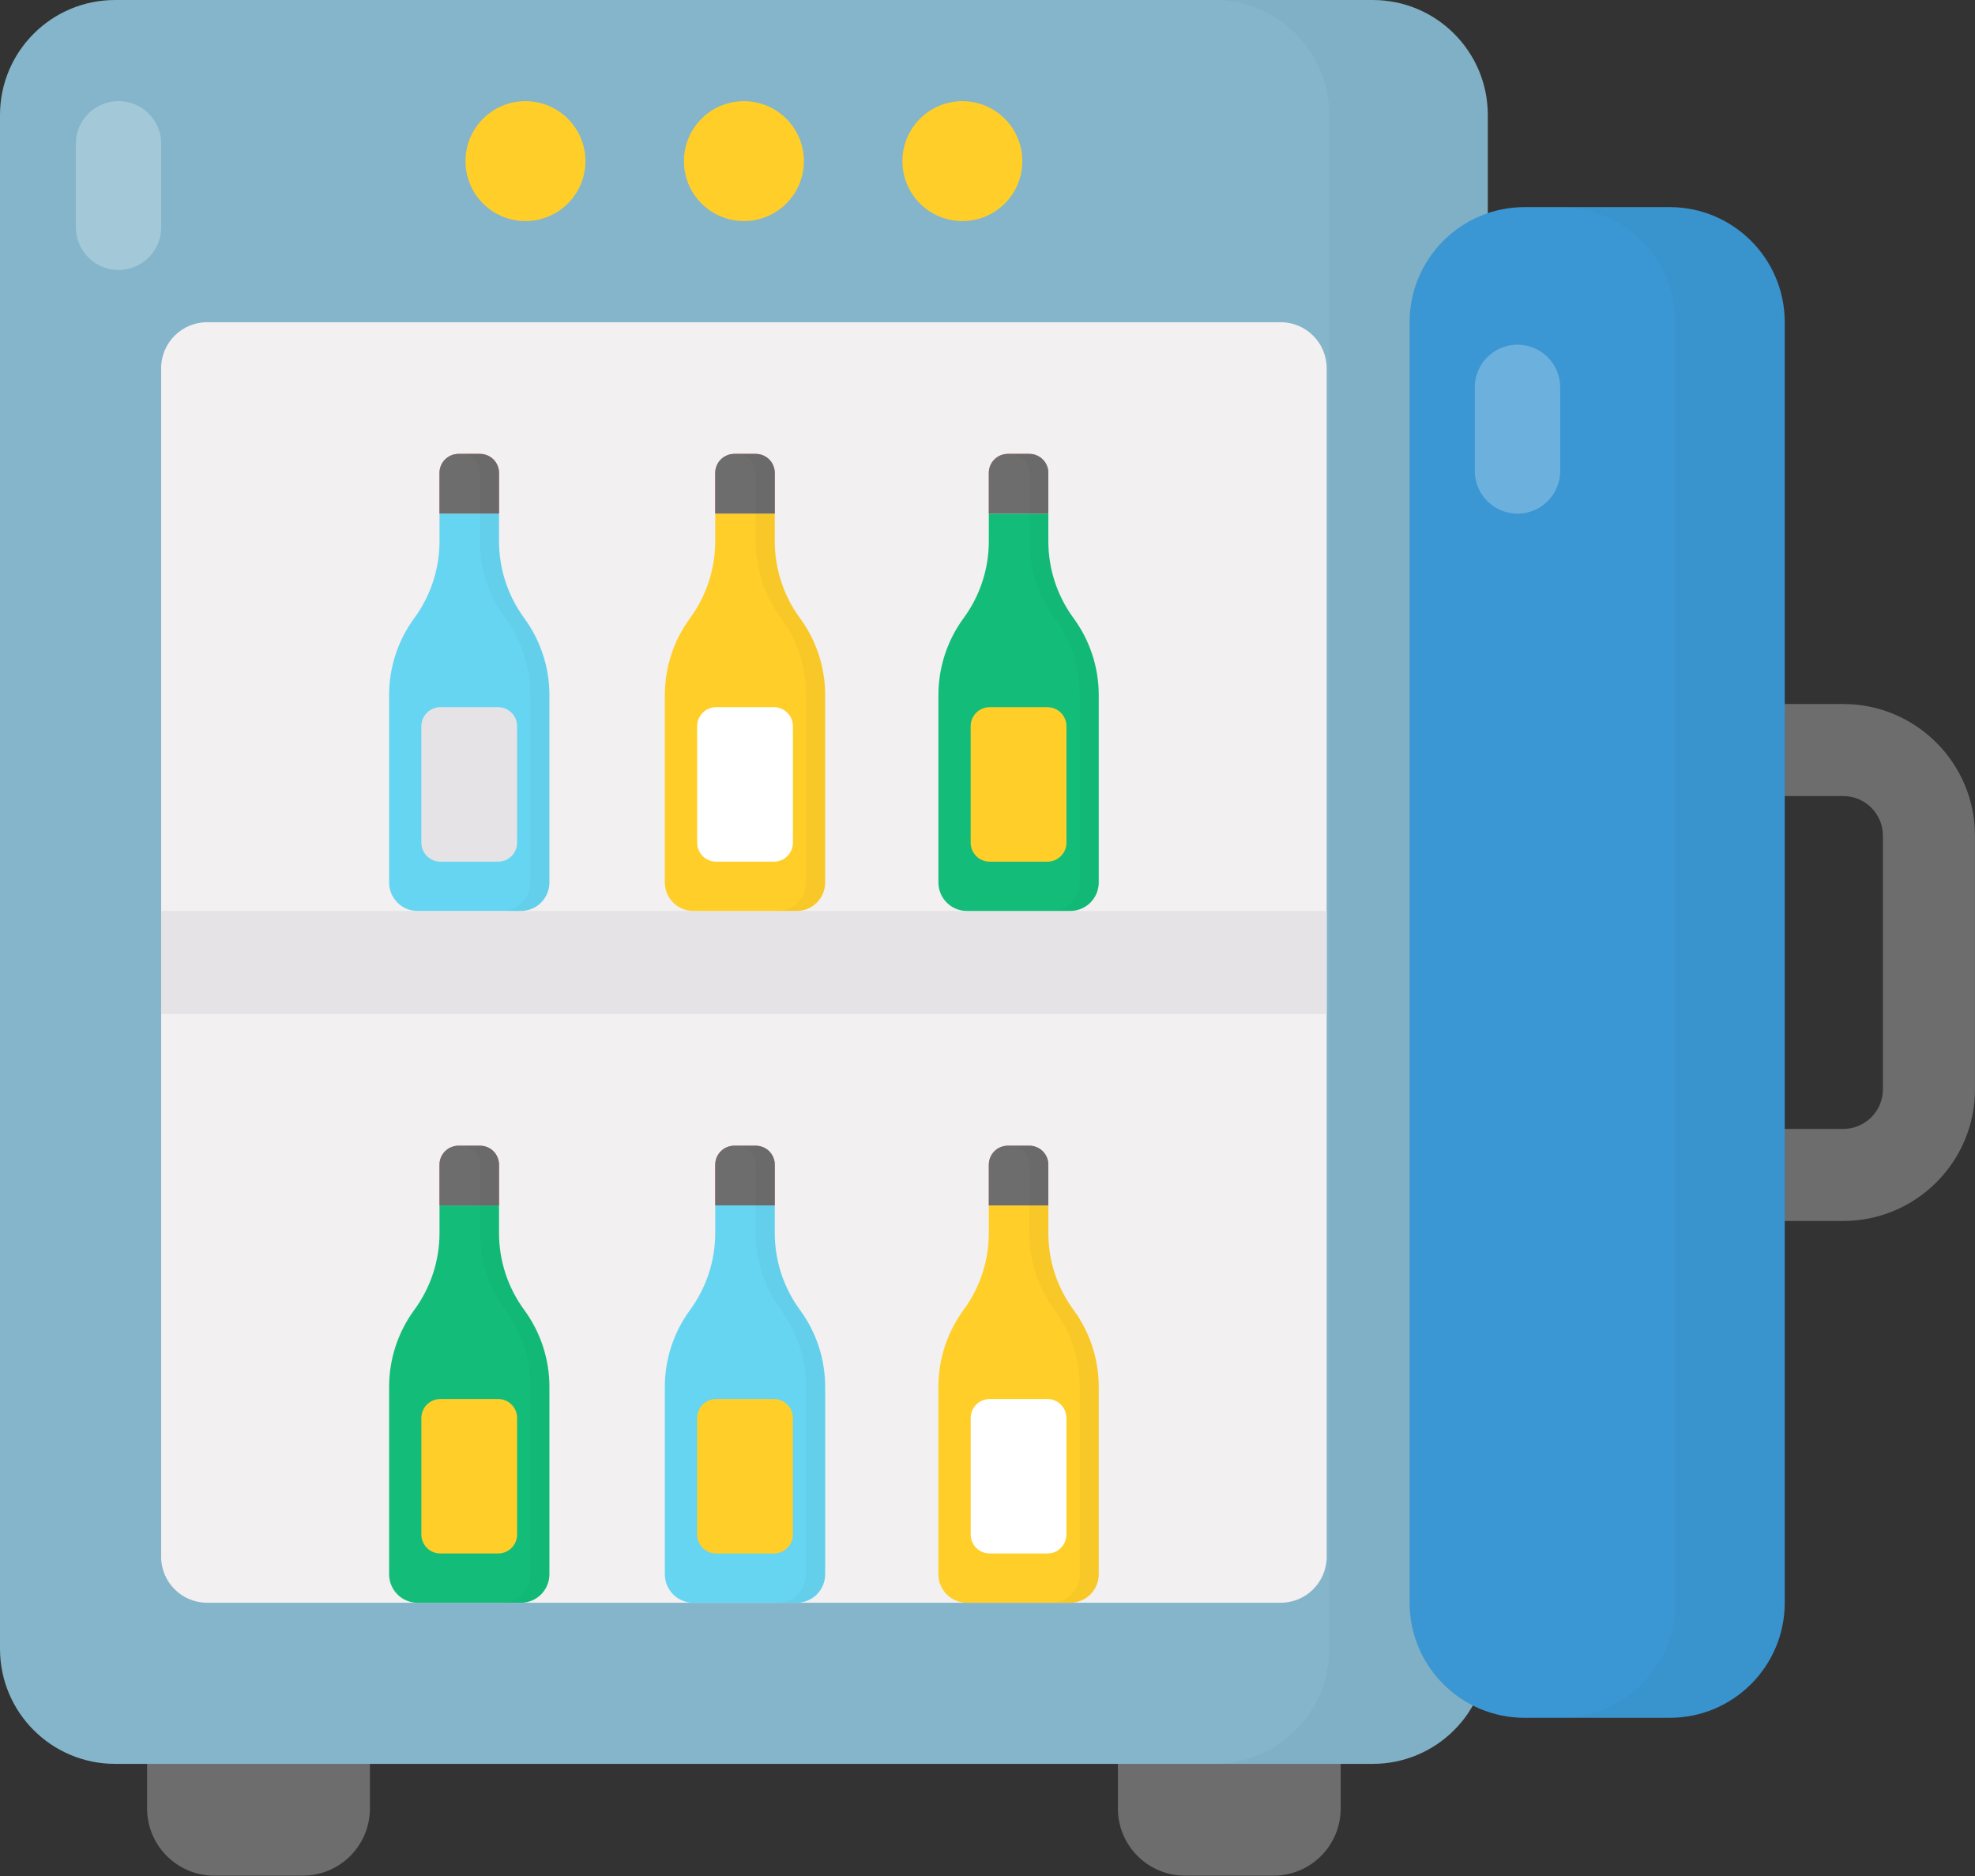<?xml version="1.0" encoding="UTF-8"?>
<svg xmlns="http://www.w3.org/2000/svg" width="60" height="57" viewBox="0 0 60 57" fill="none">
  <rect x="0" y="0" width="60" height="57" fill="#333333" stroke="none"/>
  <path d="M56 37.097H50.272V21.391H56C58.205 21.391 59.999 23.185 59.999 25.39V33.098C59.999 35.303 58.205 37.097 56 37.097ZM53.069 34.3H56C56.663 34.3 57.202 33.761 57.202 33.098V25.39C57.202 24.728 56.663 24.188 56 24.188H53.069V34.3Z" fill="#6D6D6D"></path>
  <path d="M11.238 52.102V54.948C11.238 56.076 10.324 56.99 9.196 56.99H6.511C5.384 56.99 4.469 56.076 4.469 54.948V52.102H11.238ZM40.73 52.102V54.948C40.73 56.076 39.816 56.99 38.688 56.99H36.003C34.875 56.99 33.961 56.076 33.961 54.948V52.102H40.73Z" fill="#6D6D6D"></path>
  <path d="M45.199 3.496V50.097C45.199 52.028 43.633 53.593 41.703 53.593H3.496C1.565 53.593 0 52.028 0 50.097V3.496C0 1.565 1.565 0 3.496 0H41.703C43.634 0 45.199 1.565 45.199 3.496Z" fill="#84B5CB"></path>
  <path d="M45.196 3.497V50.096C45.196 52.026 43.637 53.592 41.7 53.592H36.889C38.819 53.592 40.385 52.026 40.385 50.096V3.497C40.385 1.567 38.819 0.001 36.889 0.001H41.7C43.637 0.001 45.196 1.567 45.196 3.497Z" fill="black" fill-opacity="0.031"></path>
  <path d="M54.22 9.79V48.698C54.22 50.629 52.655 52.194 50.724 52.194H46.319C44.388 52.194 42.823 50.629 42.823 48.698V9.79C42.823 7.859 44.388 6.293 46.319 6.293H50.724C52.655 6.293 54.22 7.859 54.22 9.79Z" fill="#3B97D3"></path>
  <path d="M54.223 9.79V48.697C54.223 50.627 52.656 52.194 50.726 52.194H47.398C49.335 52.194 50.894 50.627 50.894 48.697V9.79C50.894 7.861 49.335 6.294 47.398 6.294H50.726C52.656 6.294 54.223 7.861 54.223 9.79Z" fill="black" fill-opacity="0.031"></path>
  <path d="M4.895 47.3V11.188C4.895 10.416 5.521 9.79 6.294 9.79H38.906C39.678 9.79 40.304 10.416 40.304 11.188V47.3C40.304 48.072 39.678 48.698 38.906 48.698H6.294C5.521 48.698 4.895 48.072 4.895 47.3Z" fill="#F2F0F0"></path>
  <path d="M4.895 27.678H40.304V30.809H4.895V27.678Z" fill="#E5E3E5"></path>
  <path d="M17.785 4.896C17.785 5.902 16.969 6.717 15.963 6.717C14.956 6.717 14.141 5.902 14.141 4.896C14.141 3.889 14.956 3.074 15.963 3.074C16.969 3.074 17.785 3.889 17.785 4.896ZM24.422 4.896C24.422 5.902 23.606 6.717 22.6 6.717C21.593 6.717 20.778 5.902 20.778 4.896C20.778 3.889 21.593 3.074 22.6 3.074C23.606 3.074 24.422 3.889 24.422 4.896ZM31.058 4.896C31.058 5.902 30.243 6.717 29.237 6.717C28.23 6.717 27.415 5.902 27.415 4.896C27.415 3.889 28.23 3.074 29.237 3.074C30.243 3.074 31.058 3.889 31.058 4.896Z" fill="#FFCE29"></path>
  <path d="M16.691 21.116V26.813C16.691 27.043 16.599 27.263 16.437 27.425C16.275 27.587 16.055 27.678 15.826 27.678H12.686C12.456 27.678 12.236 27.587 12.074 27.425C11.912 27.263 11.821 27.043 11.821 26.813V21.116C11.821 20.276 12.089 19.458 12.586 18.781C13.084 18.103 13.352 17.285 13.352 16.445V15.606H15.16V16.445C15.16 17.285 15.428 18.103 15.925 18.781C16.422 19.458 16.691 20.276 16.691 21.116Z" fill="#F2F0F0"></path>
  <path d="M15.16 14.368V15.605H13.352V14.368C13.352 14.292 13.367 14.217 13.396 14.147C13.425 14.077 13.467 14.014 13.521 13.96C13.575 13.907 13.638 13.864 13.708 13.835C13.778 13.806 13.853 13.791 13.929 13.791H14.583C14.659 13.791 14.734 13.806 14.804 13.835C14.874 13.864 14.938 13.907 14.991 13.96C15.045 14.014 15.087 14.077 15.116 14.147C15.145 14.217 15.16 14.292 15.16 14.368Z" fill="#F96464"></path>
  <path d="M16.691 21.116V26.813C16.691 27.043 16.599 27.263 16.437 27.425C16.275 27.587 16.055 27.678 15.826 27.678H12.686C12.456 27.678 12.236 27.587 12.074 27.425C11.912 27.263 11.821 27.043 11.821 26.813V21.116C11.821 20.276 12.089 19.458 12.586 18.781C13.084 18.103 13.352 17.285 13.352 16.445V15.606H15.16V16.445C15.16 17.285 15.428 18.103 15.925 18.781C16.422 19.458 16.691 20.276 16.691 21.116Z" fill="#66D5F2"></path>
  <path d="M15.16 14.368V15.605H13.352V14.368C13.352 14.292 13.367 14.217 13.396 14.147C13.425 14.077 13.467 14.014 13.521 13.96C13.575 13.907 13.638 13.864 13.708 13.835C13.778 13.806 13.853 13.791 13.929 13.791H14.583C14.659 13.791 14.734 13.806 14.804 13.835C14.874 13.864 14.938 13.907 14.991 13.96C15.045 14.014 15.087 14.077 15.116 14.147C15.145 14.217 15.16 14.292 15.16 14.368Z" fill="#6D6D6D"></path>
  <path d="M16.691 21.115V26.813C16.691 26.927 16.669 27.039 16.625 27.144C16.582 27.249 16.518 27.345 16.438 27.425C16.357 27.505 16.262 27.569 16.157 27.612C16.052 27.656 15.939 27.678 15.826 27.678H15.246C15.36 27.678 15.472 27.656 15.577 27.612C15.682 27.569 15.778 27.505 15.858 27.425C15.938 27.345 16.002 27.249 16.046 27.144C16.089 27.039 16.111 26.927 16.111 26.813V21.115C16.111 20.262 15.834 19.44 15.347 18.78C14.848 18.103 14.58 17.285 14.58 16.444V14.368C14.58 14.292 14.566 14.217 14.537 14.147C14.508 14.077 14.465 14.013 14.412 13.96C14.358 13.906 14.294 13.864 14.224 13.835C14.154 13.806 14.079 13.791 14.003 13.791H14.583C14.659 13.791 14.734 13.806 14.804 13.835C14.874 13.864 14.937 13.907 14.991 13.96C15.044 14.014 15.087 14.077 15.116 14.147C15.145 14.217 15.16 14.292 15.16 14.368V16.444C15.159 17.285 15.428 18.103 15.927 18.78C16.422 19.458 16.69 20.275 16.691 21.115Z" fill="black" fill-opacity="0.031"></path>
  <path d="M15.71 22.064V25.604C15.71 25.68 15.695 25.755 15.666 25.825C15.637 25.895 15.595 25.958 15.541 26.012C15.488 26.065 15.424 26.108 15.354 26.137C15.284 26.166 15.209 26.181 15.133 26.181H13.377C13.302 26.181 13.227 26.166 13.157 26.137C13.087 26.108 13.023 26.065 12.97 26.012C12.916 25.958 12.874 25.895 12.845 25.825C12.816 25.755 12.801 25.68 12.801 25.604V22.064C12.801 21.988 12.816 21.913 12.845 21.843C12.874 21.773 12.916 21.709 12.97 21.656C13.023 21.602 13.087 21.56 13.157 21.531C13.227 21.502 13.302 21.487 13.377 21.487H15.133C15.209 21.487 15.284 21.502 15.354 21.531C15.424 21.56 15.488 21.602 15.541 21.656C15.595 21.709 15.637 21.773 15.666 21.843C15.695 21.913 15.71 21.988 15.71 22.064Z" fill="#E5E3E5"></path>
  <path d="M25.068 21.116V26.813C25.068 27.043 24.977 27.263 24.815 27.425C24.652 27.587 24.433 27.678 24.203 27.678H21.063C20.834 27.678 20.614 27.587 20.452 27.425C20.289 27.263 20.198 27.043 20.198 26.813V21.116C20.198 20.276 20.466 19.458 20.964 18.781C21.461 18.104 21.729 17.285 21.729 16.445V15.606H23.537V16.445C23.537 17.285 23.805 18.104 24.302 18.781C24.8 19.458 25.068 20.276 25.068 21.116Z" fill="#F2F0F0"></path>
  <path d="M23.537 14.368V15.605H21.729V14.368C21.729 14.292 21.744 14.217 21.773 14.147C21.802 14.077 21.844 14.014 21.898 13.96C21.951 13.907 22.015 13.864 22.085 13.835C22.155 13.806 22.23 13.791 22.306 13.791H22.96C23.113 13.791 23.26 13.852 23.368 13.96C23.476 14.068 23.537 14.215 23.537 14.368Z" fill="#F96464"></path>
  <path d="M25.068 21.116V26.813C25.068 27.043 24.977 27.263 24.815 27.425C24.652 27.587 24.433 27.678 24.203 27.678H21.063C20.834 27.678 20.614 27.587 20.452 27.425C20.289 27.263 20.198 27.043 20.198 26.813V21.116C20.198 20.276 20.466 19.458 20.964 18.781C21.461 18.104 21.729 17.285 21.729 16.445V15.606H23.537V16.445C23.537 17.285 23.805 18.104 24.302 18.781C24.8 19.458 25.068 20.276 25.068 21.116Z" fill="#FFCE29"></path>
  <path d="M23.537 14.368V15.605H21.729V14.368C21.729 14.292 21.744 14.217 21.773 14.147C21.802 14.077 21.844 14.014 21.898 13.96C21.951 13.907 22.015 13.864 22.085 13.835C22.155 13.806 22.23 13.791 22.306 13.791H22.96C23.113 13.791 23.26 13.852 23.368 13.96C23.476 14.068 23.537 14.215 23.537 14.368Z" fill="#6D6D6D"></path>
  <path d="M25.068 21.115V26.813C25.068 26.927 25.046 27.039 25.003 27.144C24.959 27.249 24.895 27.345 24.815 27.425C24.735 27.505 24.639 27.569 24.534 27.612C24.429 27.656 24.317 27.678 24.203 27.678H23.624C23.737 27.678 23.85 27.656 23.955 27.612C24.06 27.569 24.155 27.505 24.236 27.425C24.316 27.345 24.38 27.249 24.423 27.144C24.466 27.039 24.489 26.927 24.489 26.813V21.115C24.489 20.262 24.212 19.44 23.724 18.78C23.226 18.103 22.957 17.285 22.957 16.444V14.368C22.958 14.292 22.943 14.217 22.914 14.147C22.885 14.077 22.843 14.013 22.789 13.96C22.736 13.906 22.672 13.864 22.602 13.835C22.532 13.806 22.457 13.791 22.381 13.791H22.96C23.036 13.791 23.111 13.806 23.181 13.835C23.251 13.864 23.315 13.907 23.368 13.96C23.422 14.014 23.464 14.077 23.493 14.147C23.522 14.217 23.537 14.292 23.537 14.368V16.444C23.537 17.285 23.805 18.103 24.304 18.78C24.8 19.458 25.067 20.275 25.068 21.115Z" fill="black" fill-opacity="0.031"></path>
  <path d="M24.088 22.064V25.604C24.088 25.68 24.073 25.755 24.044 25.825C24.015 25.895 23.973 25.958 23.919 26.012C23.866 26.065 23.802 26.108 23.732 26.137C23.662 26.166 23.587 26.181 23.511 26.181H21.755C21.68 26.181 21.605 26.166 21.535 26.137C21.465 26.108 21.401 26.065 21.348 26.012C21.294 25.958 21.252 25.895 21.223 25.825C21.194 25.755 21.179 25.68 21.179 25.604V22.064C21.179 21.988 21.194 21.913 21.223 21.843C21.252 21.773 21.294 21.709 21.348 21.656C21.401 21.602 21.465 21.56 21.535 21.531C21.605 21.502 21.68 21.487 21.755 21.487H23.511C23.587 21.487 23.662 21.502 23.732 21.531C23.802 21.56 23.866 21.602 23.919 21.656C23.973 21.709 24.015 21.773 24.044 21.843C24.073 21.913 24.088 21.988 24.088 22.064Z" fill="white"></path>
  <path d="M33.379 21.116V26.813C33.379 27.043 33.287 27.263 33.125 27.425C32.963 27.587 32.743 27.678 32.514 27.678H29.374C29.144 27.678 28.924 27.587 28.762 27.425C28.6 27.263 28.509 27.043 28.509 26.813V21.116C28.509 20.276 28.777 19.458 29.274 18.781C29.772 18.103 30.04 17.285 30.04 16.445V15.606H31.848V16.445C31.848 17.285 32.116 18.103 32.613 18.781C33.11 19.458 33.379 20.276 33.379 21.116Z" fill="#F2F0F0"></path>
  <path d="M31.848 14.368V15.605H30.04V14.368C30.04 14.292 30.055 14.217 30.084 14.147C30.113 14.077 30.155 14.014 30.209 13.96C30.262 13.907 30.326 13.864 30.396 13.835C30.466 13.806 30.541 13.791 30.617 13.791H31.271C31.347 13.791 31.422 13.806 31.492 13.835C31.562 13.864 31.625 13.907 31.679 13.96C31.733 14.014 31.775 14.077 31.804 14.147C31.833 14.217 31.848 14.292 31.848 14.368Z" fill="#F96464"></path>
  <path d="M33.379 21.116V26.813C33.379 27.043 33.287 27.263 33.125 27.425C32.963 27.587 32.743 27.678 32.514 27.678H29.374C29.144 27.678 28.924 27.587 28.762 27.425C28.6 27.263 28.509 27.043 28.509 26.813V21.116C28.509 20.276 28.777 19.458 29.274 18.781C29.772 18.103 30.04 17.285 30.04 16.445V15.606H31.848V16.445C31.848 17.285 32.116 18.103 32.613 18.781C33.11 19.458 33.379 20.276 33.379 21.116Z" fill="#13BD79"></path>
  <path d="M31.848 14.368V15.605H30.04V14.368C30.04 14.292 30.055 14.217 30.084 14.147C30.113 14.077 30.155 14.014 30.209 13.96C30.262 13.907 30.326 13.864 30.396 13.835C30.466 13.806 30.541 13.791 30.617 13.791H31.271C31.347 13.791 31.422 13.806 31.492 13.835C31.562 13.864 31.625 13.907 31.679 13.96C31.733 14.014 31.775 14.077 31.804 14.147C31.833 14.217 31.848 14.292 31.848 14.368Z" fill="#6D6D6D"></path>
  <path d="M33.379 21.115V26.813C33.379 26.927 33.356 27.039 33.313 27.144C33.27 27.249 33.206 27.345 33.126 27.425C33.045 27.505 32.95 27.569 32.845 27.612C32.74 27.656 32.627 27.678 32.514 27.678H31.934C32.048 27.678 32.16 27.656 32.265 27.612C32.37 27.569 32.466 27.505 32.546 27.425C32.627 27.345 32.69 27.249 32.734 27.144C32.777 27.039 32.799 26.927 32.799 26.813V21.115C32.799 20.262 32.522 19.44 32.035 18.78C31.537 18.103 31.268 17.285 31.268 16.444V14.368C31.268 14.292 31.254 14.217 31.225 14.147C31.196 14.077 31.153 14.013 31.1 13.96C31.046 13.906 30.983 13.864 30.912 13.835C30.842 13.806 30.767 13.791 30.691 13.791H31.271C31.347 13.791 31.422 13.806 31.492 13.835C31.562 13.864 31.625 13.907 31.679 13.96C31.732 14.014 31.775 14.077 31.804 14.147C31.833 14.217 31.848 14.292 31.848 14.368V16.444C31.847 17.285 32.116 18.103 32.615 18.78C33.11 19.458 33.378 20.275 33.379 21.115Z" fill="black" fill-opacity="0.031"></path>
  <path d="M32.398 22.064V25.604C32.398 25.68 32.383 25.755 32.354 25.825C32.325 25.895 32.283 25.958 32.229 26.012C32.176 26.065 32.112 26.108 32.042 26.137C31.972 26.166 31.897 26.181 31.821 26.181H30.065C29.99 26.181 29.915 26.166 29.845 26.137C29.775 26.108 29.711 26.065 29.658 26.012C29.604 25.958 29.562 25.895 29.533 25.825C29.504 25.755 29.489 25.68 29.489 25.604V22.064C29.489 21.988 29.504 21.913 29.533 21.843C29.562 21.773 29.604 21.709 29.658 21.656C29.711 21.602 29.775 21.56 29.845 21.531C29.915 21.502 29.99 21.487 30.065 21.487H31.821C31.897 21.487 31.972 21.502 32.042 21.531C32.112 21.56 32.176 21.602 32.229 21.656C32.283 21.709 32.325 21.773 32.354 21.843C32.383 21.913 32.398 21.988 32.398 22.064Z" fill="#FFCE29"></path>
  <path d="M16.691 42.136V47.833C16.691 48.062 16.599 48.282 16.437 48.445C16.275 48.607 16.055 48.698 15.826 48.698H12.686C12.456 48.698 12.236 48.607 12.074 48.445C11.912 48.282 11.821 48.062 11.821 47.833V42.136C11.821 41.296 12.089 40.477 12.586 39.8C13.084 39.123 13.352 38.305 13.352 37.465V36.626H15.16V37.465C15.16 38.305 15.428 39.123 15.925 39.8C16.422 40.477 16.691 41.296 16.691 42.136Z" fill="#F2F0F0"></path>
  <path d="M15.16 35.388V36.625H13.352V35.388C13.352 35.312 13.367 35.237 13.396 35.167C13.425 35.097 13.467 35.033 13.521 34.98C13.575 34.926 13.638 34.884 13.708 34.855C13.778 34.826 13.853 34.811 13.929 34.811H14.583C14.659 34.811 14.734 34.826 14.804 34.855C14.874 34.884 14.938 34.926 14.991 34.98C15.045 35.033 15.087 35.097 15.116 35.167C15.145 35.237 15.16 35.312 15.16 35.388Z" fill="#F96464"></path>
  <path d="M16.691 42.136V47.833C16.691 48.062 16.599 48.282 16.437 48.445C16.275 48.607 16.055 48.698 15.826 48.698H12.686C12.456 48.698 12.236 48.607 12.074 48.445C11.912 48.282 11.821 48.062 11.821 47.833V42.136C11.821 41.296 12.089 40.477 12.586 39.8C13.084 39.123 13.352 38.305 13.352 37.465V36.626H15.16V37.465C15.16 38.305 15.428 39.123 15.925 39.8C16.422 40.477 16.691 41.296 16.691 42.136Z" fill="#13BD79"></path>
  <path d="M15.16 35.388V36.625H13.352V35.388C13.352 35.312 13.367 35.237 13.396 35.167C13.425 35.097 13.467 35.033 13.521 34.98C13.575 34.926 13.638 34.884 13.708 34.855C13.778 34.826 13.853 34.811 13.929 34.811H14.583C14.659 34.811 14.734 34.826 14.804 34.855C14.874 34.884 14.938 34.926 14.991 34.98C15.045 35.033 15.087 35.097 15.116 35.167C15.145 35.237 15.16 35.312 15.16 35.388Z" fill="#6D6D6D"></path>
  <path d="M16.691 42.135V47.833C16.691 47.947 16.669 48.059 16.625 48.164C16.582 48.269 16.518 48.364 16.438 48.445C16.357 48.525 16.262 48.589 16.157 48.632C16.052 48.676 15.939 48.698 15.826 48.698H15.246C15.36 48.698 15.472 48.676 15.577 48.632C15.682 48.589 15.778 48.525 15.858 48.445C15.938 48.364 16.002 48.269 16.046 48.164C16.089 48.059 16.111 47.947 16.111 47.833V42.135C16.111 41.282 15.834 40.46 15.347 39.8C14.848 39.123 14.58 38.305 14.58 37.464V35.388C14.58 35.312 14.566 35.237 14.537 35.167C14.508 35.097 14.465 35.033 14.412 34.98C14.358 34.926 14.294 34.883 14.224 34.855C14.154 34.826 14.079 34.811 14.003 34.811H14.583C14.659 34.811 14.734 34.826 14.804 34.855C14.874 34.884 14.937 34.927 14.991 34.98C15.044 35.034 15.087 35.097 15.116 35.167C15.145 35.237 15.16 35.312 15.16 35.388V37.464C15.159 38.305 15.428 39.123 15.927 39.8C16.422 40.478 16.69 41.295 16.691 42.135Z" fill="black" fill-opacity="0.031"></path>
  <path d="M15.71 43.084V46.624C15.71 46.7 15.695 46.775 15.666 46.844C15.637 46.914 15.595 46.978 15.541 47.032C15.488 47.085 15.424 47.128 15.354 47.157C15.284 47.185 15.209 47.2 15.133 47.2H13.377C13.302 47.2 13.227 47.185 13.157 47.157C13.087 47.128 13.023 47.085 12.97 47.032C12.916 46.978 12.874 46.914 12.845 46.844C12.816 46.775 12.801 46.7 12.801 46.624V43.084C12.801 43.008 12.816 42.933 12.845 42.863C12.874 42.793 12.916 42.729 12.97 42.676C13.023 42.622 13.087 42.58 13.157 42.551C13.227 42.522 13.302 42.507 13.377 42.507H15.133C15.286 42.507 15.433 42.568 15.541 42.676C15.649 42.784 15.71 42.931 15.71 43.084Z" fill="#FFCE29"></path>
  <path d="M25.068 42.136V47.833C25.068 48.063 24.977 48.283 24.815 48.445C24.652 48.607 24.433 48.698 24.203 48.698H21.063C20.834 48.698 20.614 48.607 20.452 48.445C20.289 48.283 20.198 48.063 20.198 47.833V42.136C20.198 41.296 20.466 40.478 20.964 39.801C21.461 39.123 21.729 38.305 21.729 37.465V36.626H23.537V37.465C23.537 38.305 23.805 39.123 24.302 39.801C24.8 40.478 25.068 41.296 25.068 42.136Z" fill="#F2F0F0"></path>
  <path d="M23.537 35.388V36.625H21.729V35.388C21.729 35.312 21.744 35.237 21.773 35.167C21.802 35.097 21.844 35.033 21.898 34.98C21.951 34.926 22.015 34.884 22.085 34.855C22.155 34.826 22.23 34.811 22.306 34.811H22.96C23.113 34.811 23.26 34.872 23.368 34.98C23.476 35.088 23.537 35.235 23.537 35.388Z" fill="#F96464"></path>
  <path d="M25.068 42.136V47.833C25.068 48.063 24.977 48.283 24.815 48.445C24.652 48.607 24.433 48.698 24.203 48.698H21.063C20.834 48.698 20.614 48.607 20.452 48.445C20.289 48.283 20.198 48.063 20.198 47.833V42.136C20.198 41.296 20.466 40.478 20.964 39.801C21.461 39.123 21.729 38.305 21.729 37.465V36.626H23.537V37.465C23.537 38.305 23.805 39.123 24.302 39.801C24.8 40.478 25.068 41.296 25.068 42.136Z" fill="#66D5F2"></path>
  <path d="M23.537 35.388V36.625H21.729V35.388C21.729 35.312 21.744 35.237 21.773 35.167C21.802 35.097 21.844 35.033 21.898 34.98C21.951 34.926 22.015 34.884 22.085 34.855C22.155 34.826 22.23 34.811 22.306 34.811H22.96C23.113 34.811 23.26 34.872 23.368 34.98C23.476 35.088 23.537 35.235 23.537 35.388Z" fill="#6D6D6D"></path>
  <path d="M25.068 42.135V47.833C25.068 47.947 25.046 48.059 25.003 48.164C24.959 48.269 24.895 48.364 24.815 48.445C24.735 48.525 24.639 48.589 24.534 48.632C24.429 48.676 24.317 48.698 24.203 48.698H23.624C23.737 48.698 23.85 48.676 23.955 48.632C24.06 48.589 24.155 48.525 24.236 48.445C24.316 48.364 24.38 48.269 24.423 48.164C24.466 48.059 24.489 47.947 24.489 47.833V42.135C24.489 41.282 24.212 40.46 23.724 39.8C23.226 39.123 22.957 38.305 22.957 37.464V35.388C22.958 35.312 22.943 35.237 22.914 35.167C22.885 35.097 22.843 35.033 22.789 34.98C22.736 34.926 22.672 34.883 22.602 34.855C22.532 34.826 22.457 34.811 22.381 34.811H22.96C23.036 34.811 23.111 34.826 23.181 34.855C23.251 34.884 23.315 34.927 23.368 34.98C23.422 35.034 23.464 35.097 23.493 35.167C23.522 35.237 23.537 35.312 23.537 35.388V37.464C23.537 38.305 23.805 39.123 24.304 39.8C24.8 40.478 25.067 41.295 25.068 42.135Z" fill="black" fill-opacity="0.031"></path>
  <path d="M24.088 43.084V46.624C24.088 46.7 24.073 46.775 24.044 46.845C24.015 46.915 23.973 46.978 23.919 47.032C23.866 47.085 23.802 47.128 23.732 47.157C23.662 47.186 23.587 47.201 23.511 47.201H21.755C21.68 47.201 21.605 47.186 21.535 47.157C21.465 47.128 21.401 47.085 21.348 47.032C21.294 46.978 21.252 46.915 21.223 46.845C21.194 46.775 21.179 46.7 21.179 46.624V43.084C21.179 43.008 21.194 42.933 21.223 42.863C21.252 42.793 21.294 42.73 21.348 42.676C21.401 42.622 21.465 42.58 21.535 42.551C21.605 42.522 21.68 42.507 21.755 42.507H23.511C23.664 42.507 23.811 42.568 23.919 42.676C24.027 42.784 24.088 42.931 24.088 43.084Z" fill="#FFCE29"></path>
  <path d="M33.379 42.136V47.833C33.379 48.062 33.287 48.282 33.125 48.445C32.963 48.607 32.743 48.698 32.514 48.698H29.374C29.144 48.698 28.924 48.607 28.762 48.445C28.6 48.282 28.509 48.062 28.509 47.833V42.136C28.509 41.296 28.777 40.477 29.274 39.8C29.772 39.123 30.04 38.305 30.04 37.465V36.626H31.848V37.465C31.848 38.305 32.116 39.123 32.613 39.8C33.11 40.477 33.379 41.296 33.379 42.136Z" fill="#F2F0F0"></path>
  <path d="M31.848 35.388V36.625H30.04V35.388C30.04 35.312 30.055 35.237 30.084 35.167C30.113 35.097 30.155 35.033 30.209 34.98C30.262 34.926 30.326 34.884 30.396 34.855C30.466 34.826 30.541 34.811 30.617 34.811H31.271C31.347 34.811 31.422 34.826 31.492 34.855C31.562 34.884 31.625 34.926 31.679 34.98C31.733 35.033 31.775 35.097 31.804 35.167C31.833 35.237 31.848 35.312 31.848 35.388Z" fill="#F96464"></path>
  <path d="M33.379 42.136V47.833C33.379 48.062 33.287 48.282 33.125 48.445C32.963 48.607 32.743 48.698 32.514 48.698H29.374C29.144 48.698 28.924 48.607 28.762 48.445C28.6 48.282 28.509 48.062 28.509 47.833V42.136C28.509 41.296 28.777 40.477 29.274 39.8C29.772 39.123 30.04 38.305 30.04 37.465V36.626H31.848V37.465C31.848 38.305 32.116 39.123 32.613 39.8C33.11 40.477 33.379 41.296 33.379 42.136Z" fill="#FFCE29"></path>
  <path d="M31.848 35.388V36.625H30.04V35.388C30.04 35.312 30.055 35.237 30.084 35.167C30.113 35.097 30.155 35.033 30.209 34.98C30.262 34.926 30.326 34.884 30.396 34.855C30.466 34.826 30.541 34.811 30.617 34.811H31.271C31.347 34.811 31.422 34.826 31.492 34.855C31.562 34.884 31.625 34.926 31.679 34.98C31.733 35.033 31.775 35.097 31.804 35.167C31.833 35.237 31.848 35.312 31.848 35.388Z" fill="#6D6D6D"></path>
  <path d="M33.379 42.135V47.833C33.379 47.947 33.356 48.059 33.313 48.164C33.27 48.269 33.206 48.364 33.126 48.445C33.045 48.525 32.95 48.589 32.845 48.632C32.74 48.676 32.627 48.698 32.514 48.698H31.934C32.048 48.698 32.16 48.676 32.265 48.632C32.37 48.589 32.466 48.525 32.546 48.445C32.627 48.364 32.69 48.269 32.734 48.164C32.777 48.059 32.799 47.947 32.799 47.833V42.135C32.799 41.282 32.522 40.46 32.035 39.8C31.537 39.123 31.268 38.305 31.268 37.464V35.388C31.268 35.312 31.254 35.237 31.225 35.167C31.196 35.097 31.153 35.033 31.1 34.98C31.046 34.926 30.983 34.883 30.912 34.855C30.842 34.826 30.767 34.811 30.691 34.811H31.271C31.347 34.811 31.422 34.826 31.492 34.855C31.562 34.884 31.625 34.927 31.679 34.98C31.732 35.034 31.775 35.097 31.804 35.167C31.833 35.237 31.848 35.312 31.848 35.388V37.464C31.847 38.305 32.116 39.123 32.615 39.8C33.11 40.478 33.378 41.295 33.379 42.135Z" fill="black" fill-opacity="0.031"></path>
  <path d="M32.398 43.084V46.624C32.398 46.7 32.383 46.775 32.354 46.844C32.325 46.914 32.283 46.978 32.229 47.032C32.176 47.085 32.112 47.128 32.042 47.157C31.972 47.185 31.897 47.2 31.821 47.2H30.065C29.99 47.2 29.915 47.185 29.845 47.157C29.775 47.128 29.711 47.085 29.658 47.032C29.604 46.978 29.562 46.914 29.533 46.844C29.504 46.775 29.489 46.7 29.489 46.624V43.084C29.489 43.008 29.504 42.933 29.533 42.863C29.562 42.793 29.604 42.729 29.658 42.676C29.711 42.622 29.775 42.58 29.845 42.551C29.915 42.522 29.99 42.507 30.065 42.507H31.821C31.974 42.507 32.121 42.568 32.229 42.676C32.337 42.784 32.398 42.931 32.398 43.084Z" fill="white"></path>
  <path d="M4.898 4.368V6.906C4.898 7.622 4.317 8.203 3.6 8.203C2.884 8.203 2.303 7.622 2.303 6.906V4.368C2.303 3.651 2.884 3.071 3.6 3.071C4.317 3.071 4.898 3.651 4.898 4.368ZM47.398 11.771V14.309C47.398 15.025 46.818 15.606 46.101 15.606C45.385 15.606 44.804 15.025 44.804 14.309V11.771C44.804 11.054 45.385 10.474 46.101 10.474C46.818 10.474 47.398 11.054 47.398 11.771Z" fill="white" fill-opacity="0.251"></path>
</svg>
